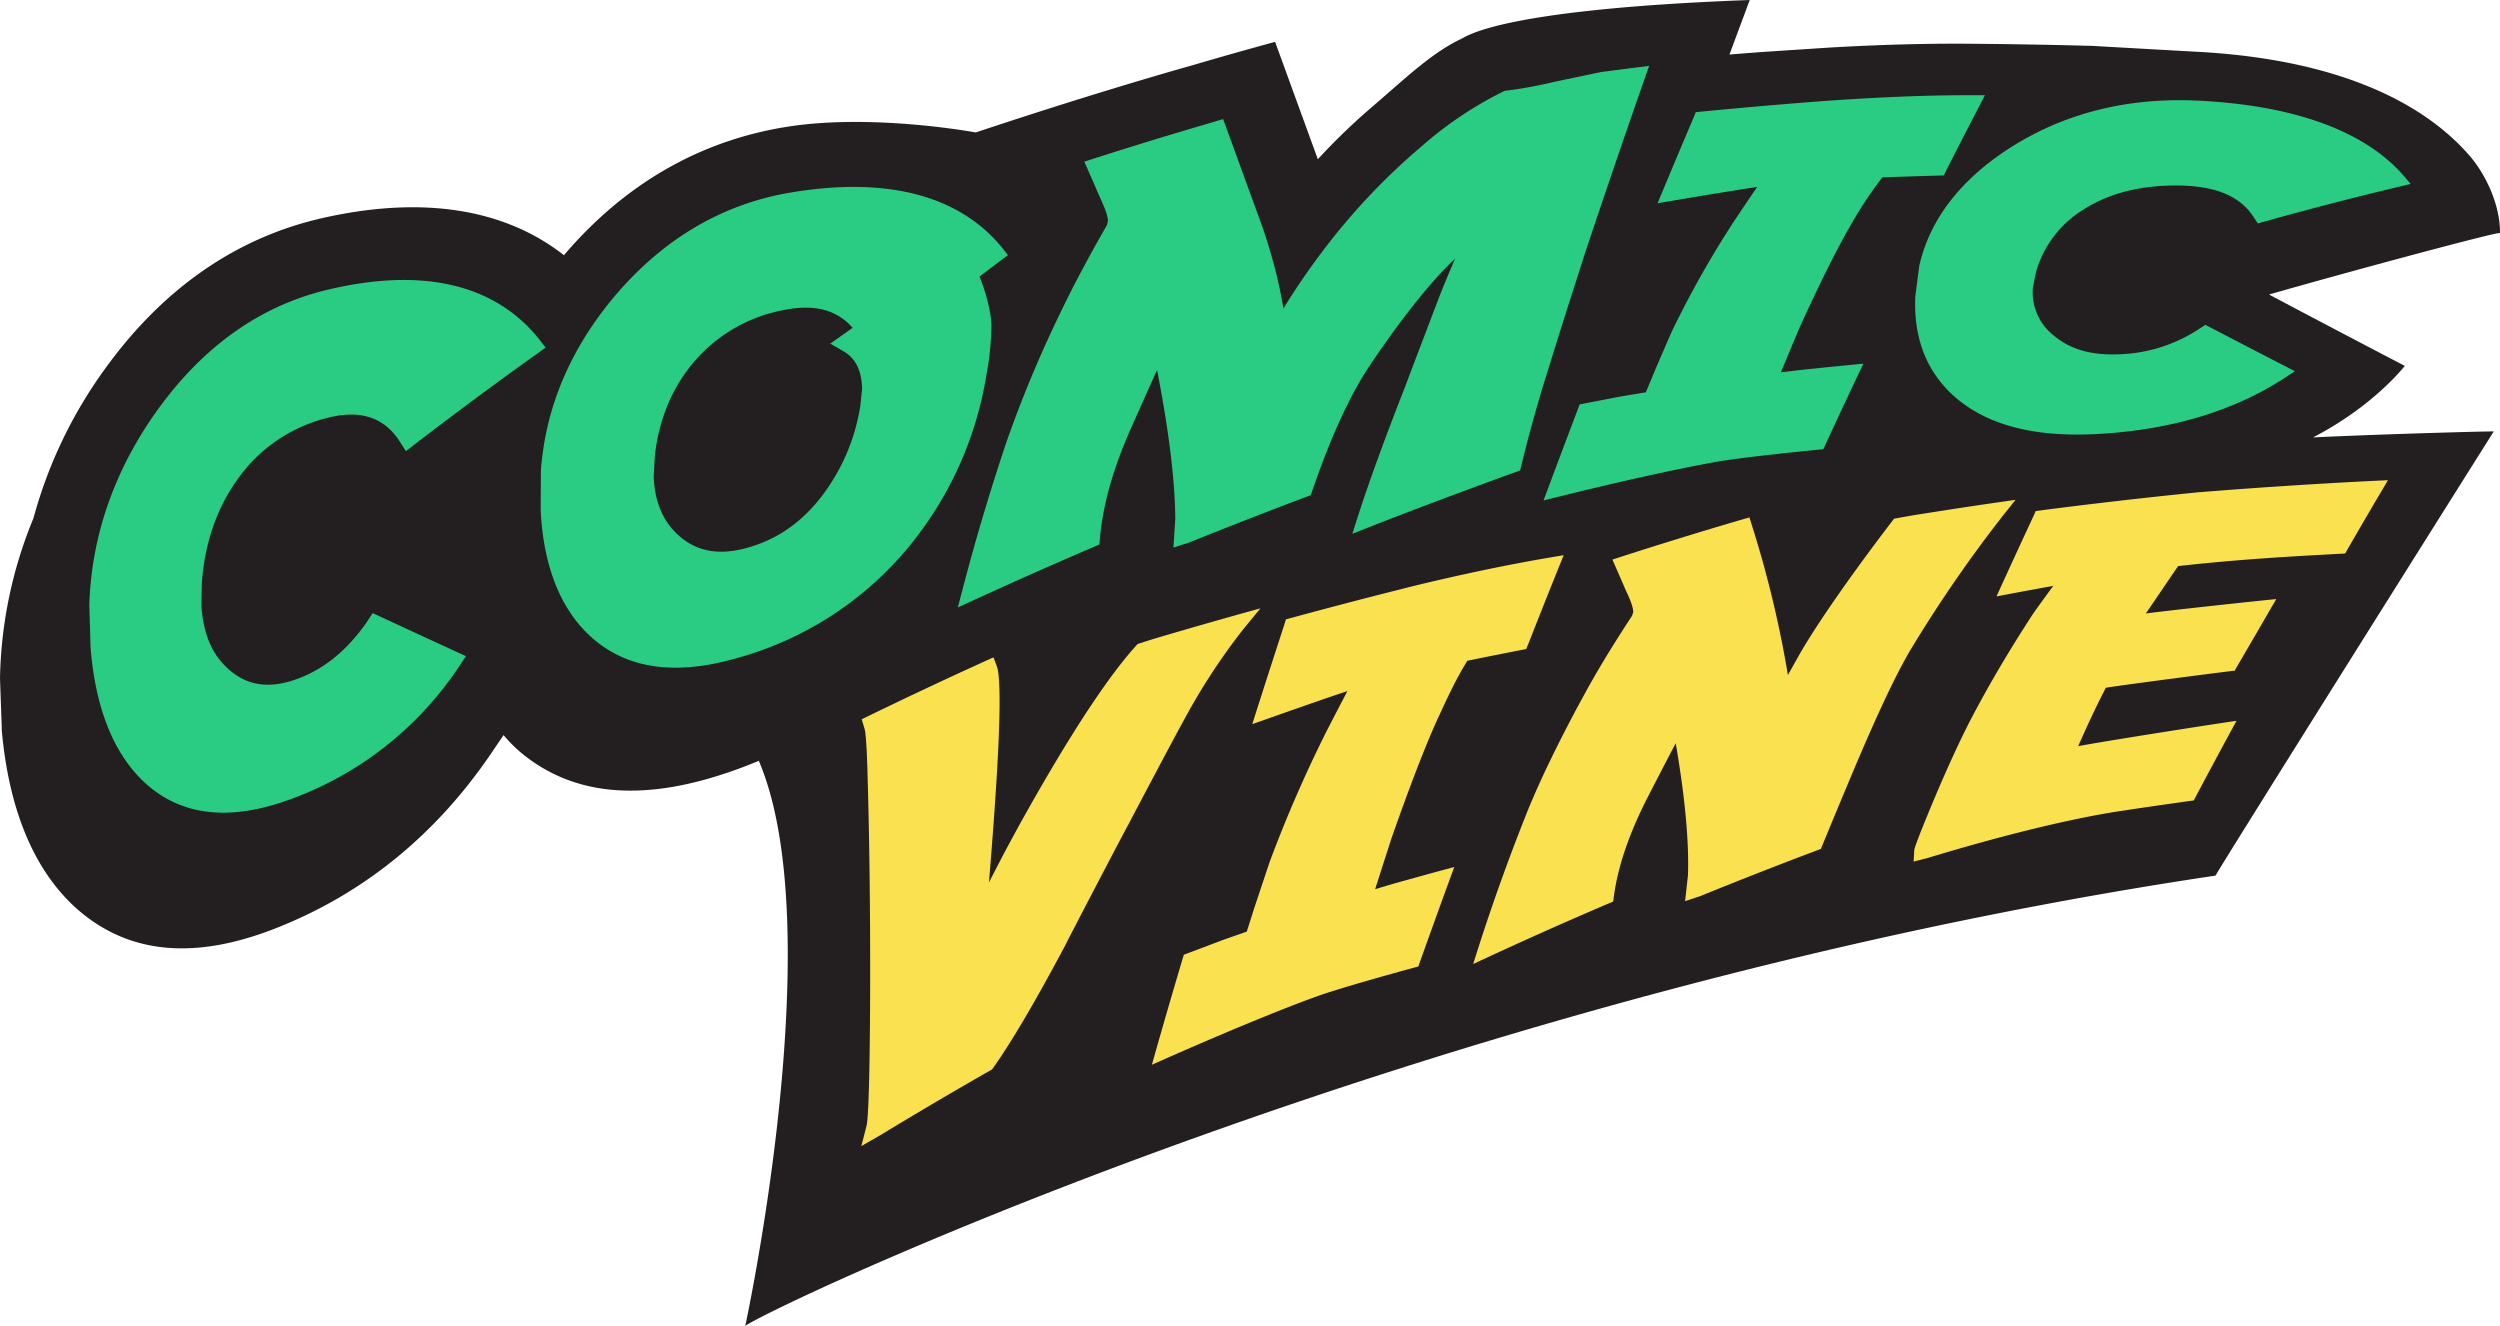 <svg viewBox="0 0 613.85 325.53" xmlns="http://www.w3.org/2000/svg"><path d="m613.85 57.23-.3-.34.3.34c.07-7-3.57-14.41-7.29-18.78-12.55-14.65-35.11-24-66.81-25.72-7.16-.39-26.22-1.48-26.22-1.47q-15-.4-30-.52c-10.1-.08-22 .2-35.27 1 .06 0-15.19 1-15.18 1s-4.68.34-8.43.65L429.63 0c-61 2.27-69.37 8.85-70.79 9.52-7.38 3.48-13.84 9.81-22.11 16.87a158.82 158.82 0 0 0-13.15 12.71c-2.29-6.3-10.48-28.79-10.49-28.82q-10 2.72-19.9 5.63c-17 4.8-36.78 11-53.6 16.61 0 0-25.42-4.73-46.41-1.38s-39.37 13.68-54.44 31.2l-.26.33c-14.43-11.32-34.65-14.83-59.87-9-20.67 4.84-38.54 17.09-52.83 36.9a112.31 112.31 0 0 0-17.56 36.67A107.76 107.76 0 0 0 0 166.57s.43 12.11.43 12.11v.61c1.8 20.09 8.24 35.09 19 44.34 12.6 10.73 28.55 11.94 47.78 4.49 21.82-8.45 39.68-23 53.3-43 0 0 1.75-2.59 3.14-4.61a37.91 37.91 0 0 0 3.92 4c12.31 10.44 28.34 12.2 48 6.19a112.78 112.78 0 0 0 10.75-3.89c17.74 41.62-3.32 138.68-3.32 138.72 10.5-6.74 171.69-82.35 361-110.53 1.46-2.77 60-95.9 68.32-109.06 0-.1-26.74.62-44.37 1.46 15.07-7.8 22.53-17.6 22.54-17.56s-20.58-10.73-33.35-17.52c19.68-5.65 56.63-15.59 56.71-15.09Zm-.56-.64Zm.19.22-.13-.15Z" style="fill:#231f20"></path><path d="M89.89 153c-5 7.07-10.78 11.65-17.75 14-6.22 2.06-11.33 1.31-15.67-2.38s-6.48-8.67-7-15.64c0-1.56 0-3.12.07-4.68v-.88c.66-9.82 3.59-18.49 8.75-25.69a38.17 38.17 0 0 1 21.61-15c8.41-2.3 14.43-.35 18.32 5.78l1.44 2.26q17-13.11 34.31-25.41L132.14 83c-10.77-13.23-28.52-17.56-52.38-11.69-15.83 3.93-29.63 13.57-40.83 29-10.89 15-16.53 31.47-17 48.35 0 0 .15 5 .25 8.14 0 1.44.08 2.5.08 2.5 1.27 15.24 6 26.56 14 33.51 8.86 7.62 20.39 8.68 34.47 3.65a84.14 84.14 0 0 0 41.68-32.35l2-3q-11.41-5.23-22.9-10.57ZM243.43 79.93a24.43 24.43 0 0 0-.58-4.43 44.5 44.5 0 0 0-2.35-7.58c1.86-1.41 7-5.29 7-5.27l-1.5-1.89c-10.37-12.66-28.06-17.58-52.27-13.41-16.07 2.78-30.29 10.94-42.1 24.55-10.14 11.75-16.21 24.72-18.22 38.29-.27 1.79-.48 3.59-.6 5.4l-.05 9.82c.73 14.09 5.11 24.73 12.93 31.48 8.64 7.4 20.23 8.89 34.58 4.89a83.52 83.52 0 0 0 42.67-27.27A88.58 88.58 0 0 0 242.21 92a68.6 68.6 0 0 0 1.22-12.07Zm-32.18 19.68a49 49 0 0 1-9.11 21.74c-5.24 7-11.59 11.37-19.45 13.36-6.33 1.6-11.45.68-15.69-2.92-4.08-3.45-6.21-8.28-6.49-14.7q.13-2.56.28-5.11A45.6 45.6 0 0 1 164 99.27a39.81 39.81 0 0 1 6.46-10.48 38 38 0 0 1 22.27-12.71c7.48-1.48 12.89.13 16.63 4.42-.9.62-5.49 3.88-5.49 3.88l2.25 1.3 1 .58c2.94 1.69 4.43 4.67 4.56 9.11ZM384.85 75.67Q387 69 389.09 62.44 396.9 39 404.93 16.17l-4.24.53s-7.61 1-7.63 1-11.91 2.49-11.91 2.51a103 103 0 0 1-10.93 2l-.68.06-.61.29a92.35 92.35 0 0 0-19.55 13.09 160 160 0 0 0-25.08 26.63c-3.26 4.35-6.34 8.84-9.18 13.5a108 108 0 0 0-2.89-12.84c-.65-2.28-1.35-4.6-2.18-7l-9.73-26.7-2.79.84q-15.69 4.57-31.28 9.61l3.93 9c1.61 3.4 1.86 4.94 1.87 5.57 0 0-.19.75-.24 1a367 367 0 0 0-8.46 15.49c-1 2-1.95 3.87-2.76 5.59a294.31 294.31 0 0 0-13.74 33c-3.95 11.86-7.47 23.72-10.46 35.22q-.6 2.29-1.2 4.6 17.29-8 34.75-15.46l.17-1.85c.73-8 3.25-16.95 7.54-26.58 0 0 3.6-8.13 6.45-14.4.1.49.18.82.28 1.39 2.75 14.41 4.14 26.16 4.2 35.1l-.46 7.1 3.82-1.23q14.89-6 29.9-11.64c.16-.47.33-.95.5-1.43 4.53-13.19 9.3-23.46 14.13-30.61 8-11.87 14.09-19.22 18.63-23.89.78-.8 1.52-1.53 2.21-2.19l-1.11 2.56c-1.26 3-2.34 5.62-3.19 7.87 0 0-7.94 20.82-7.92 20.87-5.27 13.39-9.17 24.22-11.66 32-.46 1.43-.92 2.86-1.37 4.31 8.54-3.42 17.11-6.68 25.7-9.88 5.16-1.92 10.32-3.84 15.49-5.67.12-.5.25-1 .37-1.5 1.63-6.77 3.55-13.73 5.69-20.66q2.77-8.93 5.54-17.7ZM478 41.59q4.67-9.19 9.38-18.21h-4.26c-9.78 0-21.24.45-34 1.33q-16.39 1.22-32.74 2.83c-.2.5-.4 1-.61 1.5q-4.4 10.35-8.77 20.87s17.55-3 24.45-4c-2.44 3.58-5.57 8.24-5.57 8.25a243.51 243.51 0 0 0-15.46 27.39s-4.14 9.54-4.13 9.56-1.34 3.21-2.16 5.22c-2.36.38-6.52 1.09-6.52 1.09l-9.73 1.87Q383.43 111 379 122.88l4.54-1.13c20.28-5 33.52-7.63 39.19-8.57 3.48-.55 11.14-1.51 22.78-2.67l2.18-.21q4.89-10.61 9.84-21-8 .76-16 1.61l-4.26.52c1.54-3.73 4.6-11 4.6-11 5.51-12.1 9.92-20.75 13-25.92a96.5 96.5 0 0 1 6.13-9.4l1.2-1.56c6.36-.24 15.07-.47 15.07-.47ZM539.6 81a37.74 37.74 0 0 1-19.6 6c-6.55.23-11.65-1.22-15.6-4.52a13.46 13.46 0 0 1-5.25-11.84c.24-1.24.49-2.49.74-3.73a26.53 26.53 0 0 1 11.88-15.58c6.49-4.06 14.22-5.93 23.6-5.77 8.76.16 14.61 2.67 17.84 7.52l1.18 1.78q18.7-5.27 37.53-9.69l-1.6-1.86c-9.32-10.92-26.73-17.59-51.46-18.63-16.42-.67-31.47 3-44.61 11.17-12.79 8-20.47 18.09-23 29.47l-.95 7.3c-.54 10.59 2.91 19.15 10.23 25.29 8.08 6.75 19.68 9.49 34.57 8.65 18.2-1 33.65-5.75 46-13.85l2.4-1.56q-10.95-5.63-22-11.39Z" style="fill:#29cc82"></path><path d="M305 154.85q2.24-2.75 4.49-5.48-13.14 3.62-26.22 7.5l-2.94.94-1 .33-.74.81c-5.63 6.33-13.14 17.23-22.76 33.84-4.7 8.09-9 16-13 23.9 1.85-22.39 2.76-38 2.59-46.59-.09-4.42-.4-5.81-.67-6.53l-.81-2.17-2.66 1.21q-14.9 6.78-29.69 14l.72 2.43c.13.44.45 2.27.67 9.78.49 16.17.71 34 .68 53-.07 28.34-.64 33.65-.88 34.59l-1.29 5 4.66-2.68q13.66-8.29 27.44-16.15l.58-.81c4.68-6.68 10.56-16.81 17.53-29.91 0-.18 15.45-29.75 15.49-29.63 0-.12 13-24.64 13.05-24.56A155.79 155.79 0 0 1 305 154.85ZM375.42 157.71q4.23-10.78 8.52-21.39l-4.11.7c-9.41 1.61-20.43 3.88-32.72 6.86l-4.43 1.12q-13.5 3.41-26.93 7.08l-.54 1.73q-3.9 11.94-7.73 24s16.21-5.76 23-8l.34-.12-.5 1c-2.15 4.11-4.61 8.88-4.61 8.88a324.05 324.05 0 0 0-14 32.18s-3.67 11-3.67 11-1.18 3.7-1.91 6c-2.25.78-6.2 2.17-6.2 2.18s-9.26 3.49-9.26 3.51q-4 13.38-7.84 27l4.3-1.91c19.25-8.47 31.86-13.38 37.26-15.25 3.32-1.14 10.64-3.35 21.77-6.4l2.09-.57q4.39-12.32 8.83-24.43-7.68 2.07-15.35 4.23l-4.08 1.22c1.36-4.28 4.08-12.7 4.08-12.69q4.44-12.63 7.81-21c1.49-3.72 2.82-6.84 4-9.29 2.27-5 4.16-8.74 5.62-11.21l1.11-1.89c6.11-1.26 14.49-2.89 14.49-2.89.19-.5.42-1.07.66-1.65ZM494.9 122.73q-12.66 1.79-25.29 3.82l-3 .53-1.54.28-.81 1.05c-11.87 15.58-19.51 27-22.92 33.17l-2.34 4.16a267.16 267.16 0 0 0-8.82-36.7l-.63-2-2.85.83q-15.44 4.54-30.79 9.53l3.49 8c1.45 3 1.63 4.35 1.62 4.91l-.27.87c-5 7.6-8.9 14.12-11.68 19.25-1.8 3.26-3.46 6.4-5 9.42-4 7.78-7.21 14.75-9.55 20.67a509.094 509.094 0 0 0-11.47 32l-1.33 4.19q17.11-8 34.38-15.35l.23-1.67c1-7.15 3.79-15.3 8.32-24.08 0 0 3.8-7.4 6.8-13.11.08.43.14.73.22 1.24 2.14 12.77 3.07 23.21 2.79 31.18l-.7 6.35 3.77-1.26q14.74-6 29.57-11.57 4.71-11.48 9.49-22.75c4.43-10.32 8-17.93 10.73-22.95.73-1.35 1.4-2.56 2-3.53A333.7 333.7 0 0 1 492 126.35ZM582 118.11q-21.22 1.08-42.38 2.78-19.92 2-39.77 4.59l-.63 1.42q-4.51 9.68-9 19.54s9.55-1.81 13.93-2.58c-2.2 3-4.78 6.59-4.78 6.59-1.66 2.53-3.26 5.05-4.83 7.59-3.86 6.24-7.43 12.48-10.64 18.62-2.72 5.27-5.85 12.07-9.3 20.28-4.6 11.06-4.6 11.67-4.6 12.13 0 .84-.09 1.66-.13 2.49l3.38-.87c20.75-6.29 36.75-9.93 47.35-11.54q9-1.36 18.06-2.61 5.21-9.87 10.49-19.53c0-.1-32.31 4.94-38.88 6.21 2.45-5.56 4.74-10.4 6.8-14.35 3.63-.62 31.61-4.26 31.62-4.18 1.43-2.49 2.87-4.91 4.3-7.39 2-3.4 3.94-6.83 5.93-10.19 0-.06-25.21 2.62-32.05 3.53l1-1.44s6.59-9.71 6.95-10.2c8.1-.92 18.12-1.79 30-2.48q5.47-.32 11-.61 5.24-9.11 10.52-18Z" style="fill:#f9e150"></path></svg>
